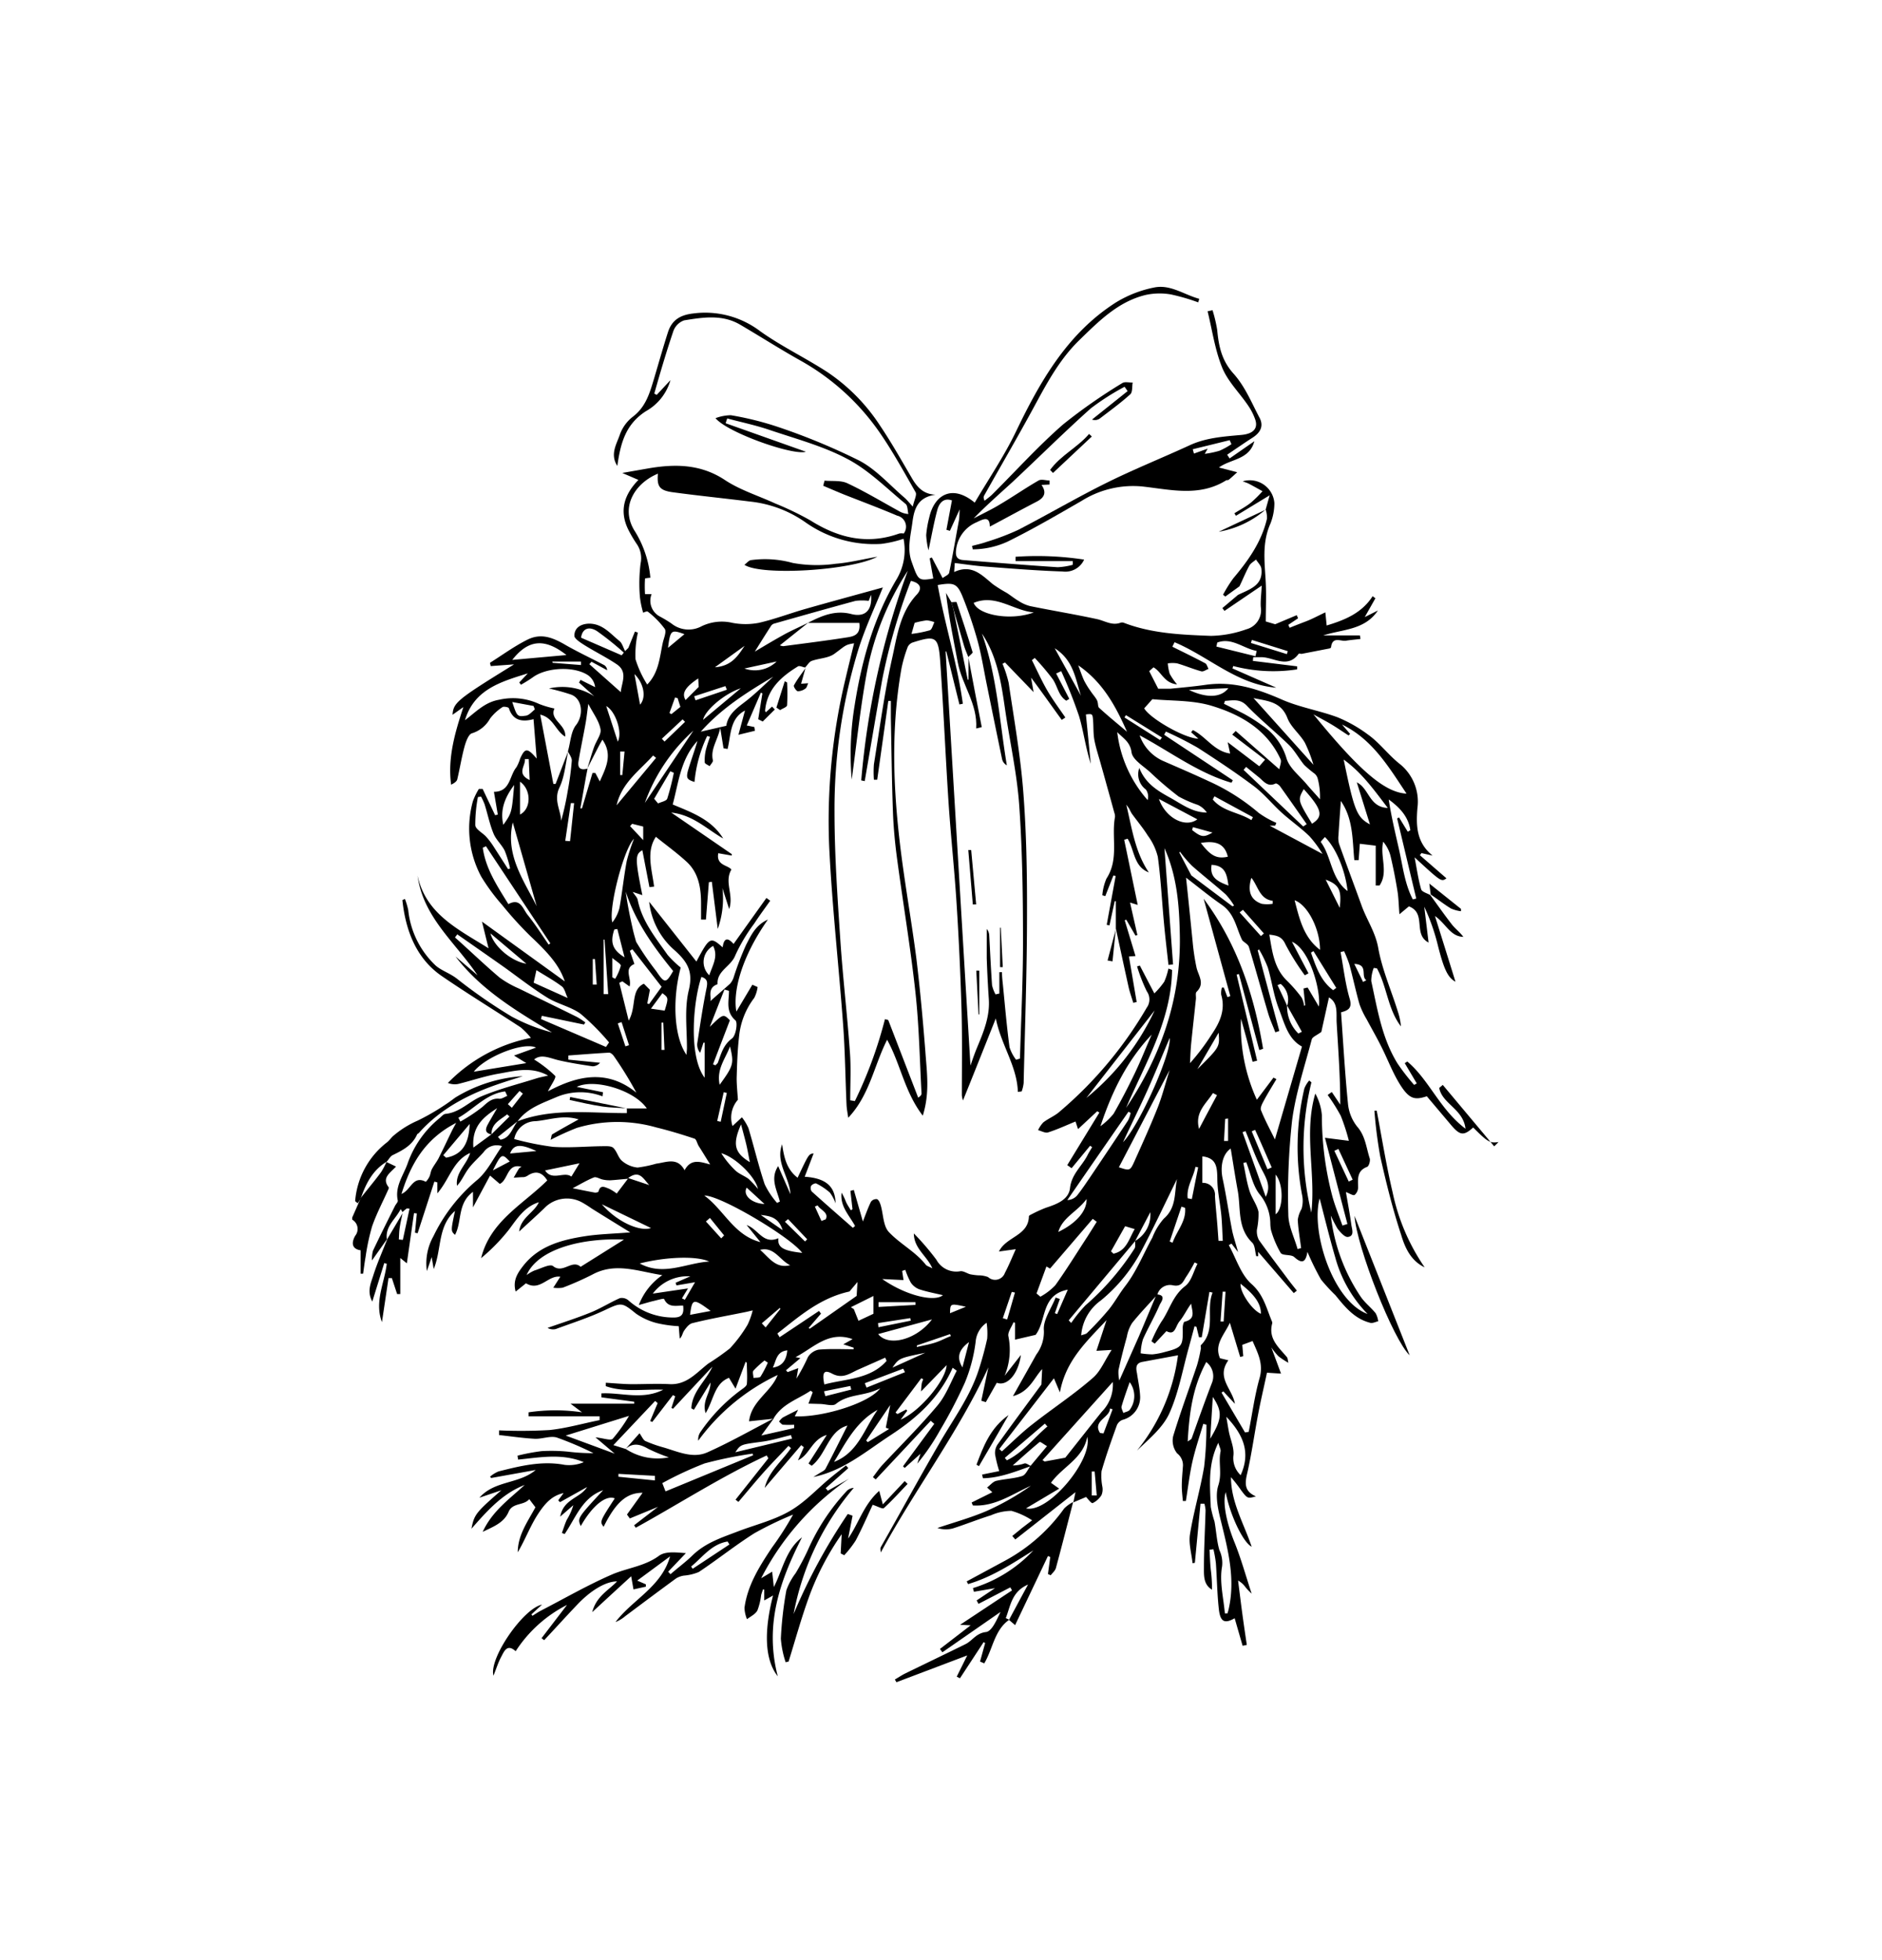 <?xml version="1.0" encoding="UTF-8"?> <svg xmlns="http://www.w3.org/2000/svg" id="Слой_1" data-name="Слой 1" viewBox="0 0 286.57 298.32"> <g id="tmJmDG.tif"> <path d="M58.83,176.89l1.47.7c-.93,1-2.23,1.75-1.1,3.17,0,.05,0,.21-.07.31-.83,1.87-1.8,3.69-2.47,5.62a33.54,33.54,0,0,0-1,4.7c-.15.83-.25,1.67-.37,2.51h-.38v-3.56c-1.67-.27-1.2-1.56-.82-2.22a1.64,1.64,0,0,0-.46-2.45v-.32l1.32-3,0,0c1-1.29,2.09-2.57,3.07-3.9a11,11,0,0,0,.87-1.67Z"></path> <path d="M58.91,188.67l-2.27,3.21a4.85,4.85,0,0,1,.15-1.47c1.08-2.29,2.22-4.56,3.35-6.82.14-.29.48-.6.43-.83-.48-2.21.92-3.89,1.55-5.79a15.56,15.56,0,0,1,4.82-6.76c.28-.24.58-.61.9-.64,2.18-.21,3.61-1.9,5.47-2.67,2.71-1.14,5.6-1.86,8.42-2.75.49-.15,1-.24,1.73-.41-2.64-1.46-5.15-.69-7.59-.28-2.07.36-4.08,1.06-6.13,1.56a2.78,2.78,0,0,1-1.54-.16A24.19,24.19,0,0,1,80.84,158a11,11,0,0,0-1.57-1.61c-4-2.62-8.08-5.11-12-7.8s-5.52-7-6-11.57l.39-.17a11.51,11.51,0,0,1,.5,1.68A13.5,13.5,0,0,0,66.35,147c.9.78,2.19,1.17,3.24,2a79.23,79.23,0,0,0,8.31,5.75,27.63,27.63,0,0,0,6.15,2.42c-5.39-3.26-10.77-6.44-14.69-11.56l3.35,2.86c-3.3-4.94-8.26-8.77-9.13-15.17,1.27,5.83,6.1,8.12,10.81,11.06l-1-4.06L86,149.4c-.8-2.34-2.27-4.11-5.19-6.85a55.8,55.8,0,0,1-4.33-4.76,30.68,30.68,0,0,1-3.21-4.35A15.52,15.52,0,0,1,72,122a9.77,9.77,0,0,1,.92-1.9h.57l1.9,4,.41-.09-.59-3.47c2.51,0,2.34-2.43,3.42-3.73a6.13,6.13,0,0,0,.57-1.33c.74-1.63,1.09-1.68,2.52,0l-.48-6c-1.81.48-3.15.17-3.75-1.65,0-.17-.83-.33-1-.17a7.53,7.53,0,0,0-1.87,1.73,4.74,4.74,0,0,1-2.75,2.24c-.53.14-.93,1.29-1.13,2-.45,1.64-.71,3.32-1.11,5-.08.34-.47.6-.94.82-.53-4.07.55-7.82,1.87-11.81l-1.65,1.17c.12-1.85.71-2.33,9.37-7.67l-3.56.26-.11-.5c1.89-1.19,3.71-2.53,5.7-3.52S84,97,85.79,98c2,1.17,4.16,2.17,6.24,3.27a1,1,0,0,1,.42.76l-2.38-1.29-.33.37,4.79,4.26c.08-1.36,1.14-3.05-.6-4.23-1.58-1.07-3.3-1.91-4.92-2.92-.61-.38-1.56-1-1.55-1.43,0-1.24,1-1.82,2.24-1.85,2.06,0,3.24,1.53,4.63,2.65.42.34.57,1,.85,1.53l.5-.49,1-2.48.45.15a15,15,0,0,0-.36,4.07,16.26,16.26,0,0,0,1.78,3.84c1.8-1.85,1.89-4.18,2.37-6.35.16-.72.6-1.67.3-2.13a13.22,13.22,0,0,0-2.57-2.61c-.15-.13-.63.13-.72.15a14.38,14.38,0,0,1-.49-2.38,24.78,24.78,0,0,1,.1-5.1,3.81,3.81,0,0,0-.6-3,19.27,19.27,0,0,1-1.31-2.24c-1.34-2.81-.6-5.25,1.58-7.49L94.75,72l4-.7c4.09-.7,8-.65,11.67,1.8,2.31,1.52,5.07,2.37,7.61,3.54a46.37,46.37,0,0,1,5.36,2.58c4.25,2.68,8.66,3.75,13.53,2a2,2,0,0,1,.69,0,1.72,1.72,0,0,0-1-2.72c-2.63-1.12-5.3-2.12-8-3.18-1.09-.44-2.17-.91-3.26-1.37l.2-.78c1.17.11,2.48-.07,3.48.4,2.66,1.25,5.19,2.77,7.77,4.19a3.29,3.29,0,0,0,1.52.49c-.14-.52-.09-1.27-.43-1.54-2.87-2.36-5.57-5.1-8.8-6.81-3.74-2-7.94-3.1-12-4.48-2.07-.7-4.24-1.15-6.36-1.72l-.24.73,12.22,4.34c-1.93.62-11.92-2.89-13.76-5.11a6.93,6.93,0,0,1,2.33-.45A47.09,47.09,0,0,1,118.48,65a97.48,97.48,0,0,1,12.4,5.14c2.55,1.35,4.59,3.7,6.84,5.62.32.27.58.61,1.27,1.36.21-1,.65-1.77.43-2.18-1.72-3-3.42-6.11-5.41-9a36.07,36.07,0,0,0-12.14-11.06c-3.11-1.74-6.11-3.66-9.18-5.46-2.72-1.59-5.66-1.11-8.52-.65a2.69,2.69,0,0,0-1.64,1.64c-1.06,3.13-2,6.32-2.9,9.5l.36.21,2.1-2.25a7.87,7.87,0,0,1-3.71,4.71c-3.13,2-3.89,4.88-4.38,8.35-1.16-1.79-.09-3.34.4-4.81a6,6,0,0,1,2-2.71c1.93-1.48,2.53-3.57,3.17-5.7.71-2.38,1.38-4.77,2.14-7.14.59-1.83,1.84-2.62,3.85-2.85a13.86,13.86,0,0,1,10.19,2.7c3.25,2.32,6.89,4.05,10.24,6.23a28.53,28.53,0,0,1,8,8.12c1.74,2.58,3.27,5.3,4.85,8,.8,1.38,1.75,2.47,3.62,2.54-2.63.38-3.25,2-3.53,4.22-.26,2-.84,4-.11,6,1,2.81,1,2.92,3.29,2.54L141.56,85l.33-.13L143.53,88c.33-.26.92-.48,1-.81.55-2.67,1-5.35,1.49-8,.07-.39.05-.79.11-1.65l-1.49,3.27-.53-.16.84-4.47c-1.26-.45-1.94.39-2.23,1.47-.51,1.9-.85,3.83-1.34,6.13a12.38,12.38,0,0,1-.35-2.31,15.69,15.69,0,0,1,.47-2.71c.75-3.36,3.43-5.13,6.92-2.24,2.12-3.61,4.47-7.06,6.26-10.78,3.7-7.69,7.85-15,15.26-19.71a17.72,17.72,0,0,1,5.84-2.27c2.46-.49,4.55,1.12,6.83,1.73l-.16.54a31,31,0,0,0-4.17-1.21,10,10,0,0,0-3.78.07c-4.22,1-7.18,4-10.17,6.91s-4.92,6.52-6.88,10.14c-2.46,4.54-5.06,9-7.6,13.51-.09.16-.12.36.07.78.38-.31.79-.59,1.14-.93,3.6-3.58,7-7.36,10.83-10.7a83.45,83.45,0,0,1,9-6.28c.38-.25,1-.07,1.58-.09-.11.61,0,1.46-.36,1.79-1.46,1.32-3.07,2.49-4.64,3.69a1.27,1.27,0,0,1-1.19.16l5.42-4.33-.46-.66a37.44,37.44,0,0,0-5.16,3.3c-4.06,3.63-7.93,7.48-11.91,11.2-2,1.83-4,3.57-5.91,5.54,1.35-.71,2.74-1.36,4-2.13,2-1.18,3.88-2.49,5.88-3.64.43-.25,1.12,0,1.68,0l0,.61-1.23.06c.8,1.15.45,1.92-.68,2.52-2.39,1.24-4.75,2.53-7.19,3.83,0-1.67-1-1.15-2-.67a5.16,5.16,0,0,0-3.14,4.22c-.12,1,.16,1.47,1.1,1.54,4.78.39,9.57.77,14.37,1.09a10.39,10.39,0,0,0,2.3-.37l0-.56h-8.71l0-.66a47.42,47.42,0,0,1,10.44.43A3.14,3.14,0,0,1,161.8,87c-3.93-.13-7.86-.45-11.78-.75-1.5-.11-3-.34-4.64-.54l-.09,1.37c2.7-1.25,4.22.48,5.91,1.87a22.42,22.42,0,0,0,2.1,1.31c.62.4,1.2.88,1.84,1.25a5.67,5.67,0,0,0,1.73.76c3.42.7,6.87,1.26,10.26,2,1.17.28,2.21,1,3.49.53a.79.79,0,0,1,.48,0c4.28,1.65,8.8,1.83,13.29,2a16.88,16.88,0,0,0,5.39-1,3,3,0,0,0,2.2-3.39c-.06-1,.08-1.92.14-3.26L186.45,93l-.32-.43,2.37-2c1.74-.86,3.87-1.41,3.57-4-.06-.49-.54-.93-.82-1.39-.33.3-.78.53-1,.9-.56,1-1,2.12-1.52,3.18l-2.15,1.55-.35-.27a21,21,0,0,1,1.56-2.5c2.29-2.71,4.31-5.56,5.13-9.08a3.79,3.79,0,0,0-.2-1.38l0,0,.61-2.18-5.13,3.12-.24-.38c.85-.54,1.75-1,2.54-1.64a18.81,18.81,0,0,0,1.74-1.72c-.69-.38-1.37-.77-2.06-1.13-.27-.14-.58-.23-.95-.38a3.76,3.76,0,0,1,4.82,3.32,8.56,8.56,0,0,1-.6,3.11c-1.34,3-.86,6-.71,9.06.09,1.93,0,3.86,0,5.85l1.43.42,3.28-1.38.21.47-1.49,1,.2.45c.85-.35,1.71-.68,2.55-1s1.83-.85,2.89-1.35l.2,2c2.64-.8,5.31-1.82,7-4.46l.42.32-1.62,2.86,2-1c-2,3-5.37,2.84-8.32,3.79h5.58l.09.54c-.74.09-1.49.15-2.24.27s-2.06-.72-2.24,1c0,.07-.16.16-.25.18l-4.23.82c-.15,0-.41-.09-.46,0-1.65,2.24-3.65.61-5.51.51-.47,0-.93,0-1.4,0l-.06.56,6.75.83,0,.46a23.94,23.94,0,0,1-9.74-.51l-.11.37,6.67,2.93c-6-.49-10.28-4.74-15.49-6.92l-.34.68c1.67.83,3.35,1.64,5,2.52.25.13.34.56.51.86-.37.13-.78.45-1.09.37-1.24-.34-2.44-.85-3.68-1.21a4.59,4.59,0,0,0-1.43,0,7.47,7.47,0,0,0,.29,1.58,9.6,9.6,0,0,0,1.12,1.62c-2-.22-2.34-1.9-3.59-2.6l-.65.58,1.37,2.68c.63,0,1.23,0,1.81,0,1.82-.18,3.64-.34,5.45-.6,4.11-.58,7.81.6,11.53,2.23,2.71,1.2,5.74,1.68,8.53,2.72a21.19,21.19,0,0,1,4.6,2.61c1.82,1.29,3.13,3.14,4.91,4.53a7.35,7.35,0,0,1,2.64,6.67c-.22,2.68-.16,5.26,2.31,7.24l-1.69-.38-.25.32,4.05,3.52c-.79.55-.79.55-4.85-3.19.35,1.82.56,3.37,1,4.87.12.39.91.59,1.39.87l0,0c1.09,1.5,2.14,3,3.29,4.48.52.66,1.22,1.17,1.74,1.88-2-.06-2.63-2-4.32-3.17,1.1,3.52,2.11,6.72,3.12,10-1.18-.62-1.78-2-2.65-5.42a31.57,31.57,0,0,0-2.1-6l.66,5.46c-2.44-1.26-.25-4.47-3-5.51l-1.44,1.2c-.12-1.48-.13-2.55-.31-3.59q-.43-2.68-1.06-5.34a5.5,5.5,0,0,0-1.1-2.11c-.54,2.2.84,4.63-.56,6.66l-.58,0v-6.06l-2.42-.29-.18,2.49-.66,0c-.3-3.07-.15-6.27-2.05-9-.13,1.82-.26,3.51-.36,5.21a3.46,3.46,0,0,0,.08,1.29c1.11,3.13,2.29,6.24,3.42,9.37.78,2.19,2.12,4.07,2.55,6.49.59,3.32,2,6.49,3,9.73a9.52,9.52,0,0,1,.46,2.22c-2-2.6-2.11-6-3.65-8.83l-.49-.07a5.54,5.54,0,0,0-.38,2c.94,4.3,1.62,8.7,4,12.55a32.71,32.71,0,0,0,2.53,3.26l.4-.23-1.83-3.08.39-.25c3.36,2.83,4.93,7.27,8.86,10.23-.33-3-3.56-3.79-4-6.21l.54-.46,7.83,9.35.66-.65c-1.29.2-1.66,0-3.86-2.22-1.42,1.29-2,1.23-3.32-.32l-3.74-4.43c-1.88.62-2.69.41-4.08-1.79-1.16-1.86-1.94-4-2.93-5.93-.68-1.35-1.44-2.67-2.15-4a13,13,0,0,1-1.09-2.29c-.57-2-1-4.06-1.55-6.08a18.44,18.44,0,0,0-.8-2l-.53.14c.44,2.37.71,4.78,1.38,7.09.41,1.41-.15,1.77-1.31,2.08.33,4.61.59,9.24,1.05,13.85a6.62,6.62,0,0,0,1.39,3.53c1.28,1.45,1.39,3.22,1.93,4.87.11.36-.13,1.17-.39,1.27-1.56.59-1.41,1.8-1.38,3.06a1.57,1.57,0,0,1-.53,1.22c-.23.14-.79-.24-1.33-.44.28,1.65.6,3.31.83,5,.1.69.52,1.74-.58,1.84-.48,0-1.15-.76-1.55-1.31a20.79,20.79,0,0,1-1-1.95,27.78,27.78,0,0,0,4.47,12.23c.64,1,1.62,1.72,2.36,2.64a3.57,3.57,0,0,1,.39,1.22c-.4.09-.84.33-1.2.24-2.4-.6-3.85-2.4-5.32-4.21a27.07,27.07,0,0,1-2.19-2.38,40.56,40.56,0,0,1-2.07-4.22c-.25,1.58-.8,1.89-2,.8-.49-.45-1.77-.17-2.08-.64a15.24,15.24,0,0,1-1.47-3.49,5.7,5.7,0,0,1-.1-1.1,7.12,7.12,0,0,0-1.53-4.21c-1.12-1.3-1.46-3.28-2.14-5l-.44.11c.3,1.41.5,2.85.93,4.22.34,1.11,1.13,2.1,1.38,3.22a11.62,11.62,0,0,1-.24,2.71,2.81,2.81,0,0,0,.31,1.59c1.43,2,2.95,4,4.44,6,.43.58.89,1.14,1.33,1.7l-.47.37-5.42-6.28,0,.67-.29,0c-.2-.71-.17-1.64-.63-2.08-2.29-2.24-1.7-5.21-2.19-7.9-.39-2.12-.71-4.24-1.07-6.41-1.25.84-1.63,2.75-1.22,4.62.56,2.61.93,5.25,1.44,7.87.21,1,.56,2,.9,3.27l-1-1.29-.41.23c1.11,2,1.82,4.46,3.44,5.9,1.78,1.58,2.22,3.47,3,5.4.07.2.22.44.17.61-.64,2.35,1,3.65,2.26,5.17.09.11.08.3.2.83a11.69,11.69,0,0,1-1.52-1,10,10,0,0,1-1.08-1.35l1.48,4-2.14-.14c-.44,2.08-.92,4.1-1.31,6.14-.58,3-1,6.08-1.67,9.06-.39,1.59-.53,2.84,1.3,3.63-1.27.34-1.29.35-2.25-.92a21,21,0,0,0-1.55-2c0,3.79,1.94,7,3.15,10.58-1.37-.69-3.38-5.08-3.95-8.31-.53,1.65.17,4.79,1.35,7.68,1,2.49,1.72,5.11,2.6,7.78-.3-.29-.64-.6-.95-1a3.48,3.48,0,0,0-1.12-1c.21,1.65.41,3.29.63,4.93s.46,3.25.7,4.87l-.64.13L188,246.35c-1.5.86-2.18.58-2.4-1.32-.27-2.35-.29-4.73-.46-7.09a19.08,19.08,0,0,0-.37-2.09l-.6.07c.06,1,.09,2,.19,3a22.25,22.25,0,0,1,.19,3.08c-1.3-.77-1.23-2.13-1.23-3.32,0-2.92.17-5.85.25-8.77a5.2,5.2,0,0,0-.18-1l-.59,0c-.29,3-.57,6-.86,9l-.35.06c-.15-1.48-.62-3-.39-4.41.56-3.45,1.57-6.82,2.15-10.26a52.57,52.57,0,0,0,.35-6.42l-.48-.12c-.56,1.91-1.21,3.8-1.65,5.74s-.67,4-1,6l-.46,0c-.06-.78-.17-1.56-.16-2.34,0-1,.11-2,.18-3.06a2.28,2.28,0,0,0-.9-1.86,3.12,3.12,0,0,1-.6-2.58c1.1-3.64,2.43-7.21,3.64-10.82a22.6,22.6,0,0,0,.59-2.59c0-.15-.07-.4,0-.47,2.35-2.31.73-5.42,1.78-8l-.48-.11-1.17,6.9-.42,0-.39-1.59-.29-.08c-.29,1.07-.57,2.15-.87,3.23-.94,3.35-1.54,6.86-2.95,10-1,2.21-3.09,3.92-4.95,5.7a29,29,0,0,0,6.25-14.51l-5.4,1c-1.1.2-1,1-.84,1.75.16,1.12.41,2.23.47,3.36a3.55,3.55,0,0,1-2.68,3.72,1.54,1.54,0,0,0-.85.81c-.83,2.31-1.66,4.63-2.34,7a8.51,8.51,0,0,0,.13,2.39,2.29,2.29,0,0,1-.13,1.24,3.19,3.19,0,0,1-1.35,1.23c-.21.08-.74-.66-1-.93l-1.94.82,0,0,.32-1.55-9.16,7.2-.46-.53c.48-.4,1-.8,1.45-1.19l1.57-1.2A11.59,11.59,0,0,0,154,230a8,8,0,0,0-3.11.68c-2,.62-3.85,1.38-5.81,2a4.08,4.08,0,0,1-2.34-.07c2.48-.84,5-1.53,7.4-2.55a39.2,39.2,0,0,0,6.83-3.88c-2.87,1.3-5.51,3.22-8.84,3l-.18-.45,3.15-1.56-.8-.72c.45-.33.85-.85,1.34-1,1.33-.32,2.73-.34,4-.75.54-.17.86-1,1.28-1.55l2.51-3c-.55-.31-1-.7-1.14-.62-1.39,1.15-2.73,2.36-4.08,3.56a5.52,5.52,0,0,0,1.79-.31c.28-.06.63.25,1,.4-2.39.85-4.75,1.81-7.32,1.86l-.14-.56,2.61-.53a19.87,19.87,0,0,1-.63-2.56,2.33,2.33,0,0,1,.37-1.48c2.23-3.11,4.52-6.19,6.68-9.13l.12-2.36c-1.28,1.38-1.91,3.43-4.45,4.12,1.34-2.38,2.46-4.36,3.57-6.35a5.7,5.7,0,0,0,1.14-3.66c-.15-1.59,1.13-3.32,1.79-5l.64.22-.76,2.16.35.14,1.62-3.72c-4.12.8-3.2,4.68-4.9,6.88l-3.13.73v-2.57l-.24-.07c-.28.72-.92,1.53-.77,2.14a10.29,10.29,0,0,1-.58,6l2.48-3.17c-.4,3-2.16,4.82-3.67,4.23l-1.67,2.95-.69-.21,1.08-5.09c-4.56,9.91-11.19,18.6-16.39,28.2,0-.27-.1-.6,0-.81,3-5.28,5.88-10.56,8.91-15.79,2.12-3.68,4.68-7.11,6-11.19.51-1.57.95-3.17,1.3-4.78a10.82,10.82,0,0,0-.09-2.41,3.88,3.88,0,0,0-1.67,2.89,23.9,23.9,0,0,1-1.66,6.27,73.49,73.49,0,0,1-3.76,7.2,33.16,33.16,0,0,1-3.47,5.09l.49-1.51-2.4,2.16-.26-.25,4.76-6.46-.54-.47q-4.19,4.47-8.38,8.93l-.42-.35c.48-.62.91-1.28,1.44-1.85,2.81-3,5.76-5.92,8.41-9.08,1.26-1.51,2-3.5,2.91-5.27l-.62-.45c-2,4.53-5.41,7.62-9.4,10.23-3.76,2.45-7.19,5.44-11.81,6.4.32-.2.64-.4,1-.62s.72-.37.87-.67c1.14-2.18,2.23-4.38,3.32-6.54-2.93.81-3.22,4.43-5.45,6.12l-.48-.35,2.78-4.34c-2.29.68-2.57,3-4.39,3.86l.9-2L122,220l-5.56,6.51c.6-2.52,2.64-4.08,4-6.06l-.38-.34c-1.29,1.38-2.62,2.72-3.87,4.13s-2.5,2.93-3.75,4.4l-.44-.34L117,222l-.26-.43c-6.88,3.2-13.28,7.33-19.93,11l-.26-.37,3.65-2.81-4.3,1.77-.43-.6,2.38-3.31c-2.41,0-4.06,1.41-5.94,5.18-.59-.8-.59-.8,1.7-4.33-1.37-.54-3.42,1.13-5.18,4.22-.52-1.21-.52-1.21,3.41-5.46-3.18,1.1-4.17,4.2-5.86,6.67l-.42-.16c.24-.66.44-1.34.74-2a9.21,9.21,0,0,0,1-2.23l-2,1.74c.52-2.74,3.06-2.8,4.09-4.5l-4.12,2.3L85,228.4l.82-1.11c-1.58.38-2.71,1.23-4.23,3.73-1,1.69-1.73,3.56-2.75,5.29,0-2.58,1.46-4.59,2.69-6.85l-.94-1.24c-.83,1-2.54.51-3.14,1.92-.7,1.66-2.26,2.24-3.95,3.06,1.46-3.18,4.09-5,6.39-7.14-3.38,1.31-5.7,3.93-8.1,6.66.41-2.15.66-2.46,4.55-5.85L73,228c2.33-2.65,6-2.05,8.57-4.22L74.79,225l-.17-.2a4.67,4.67,0,0,1,1.29-.8c3.3-.83,6.59-1.66,10.06-1a5.75,5.75,0,0,0,2.92-.41c-3.28-1.37-6.62-.73-10-.39l-.09-.6a30.79,30.79,0,0,1,3.67-.69,25.73,25.73,0,0,1,4,.08,31.65,31.65,0,0,0,3.9.23,50.54,50.54,0,0,0-5.58-2.38c-1-.3-2.24.24-3.36.19-1.82-.1-3.63-.37-5.44-.57l0-.71a75.83,75.83,0,0,0,7.69-.05c2.56-.27,5.08-1,7.62-1.51l0-.58H80.49V215a27.68,27.68,0,0,1,8.13,0l-1.74-1.31h9.69l0-.3-5-.67,0-.6c3-.17,6.23,1.06,9.42-.56-3.08-.11-6,.43-8.75-.54l0-.52c1.34.08,2.69.21,4,.22,1.94,0,3.88-.11,5.82,0,2.57.07,4-1.76,5.79-3.14a37.16,37.16,0,0,0,3.29-2.31,20.84,20.84,0,0,0,2.69-3.6,11,11,0,0,0,.78-2.18c-.51.11-.88.21-1.25.28-2.65.54-5.31,1-7.94,1.66-.48.11-.91.66-1.22,1.1s-.28.86-.7,1.26l-.15-1.9a18.92,18.92,0,0,1-3.17-.43,9.77,9.77,0,0,1-3.32-1.47c-2.19-1.77-2.22-1.74-4.84-.51-2.38,1.12-4.91,1.93-7.38,2.84a1.67,1.67,0,0,1-1.26-.17c2.2-.78,4.43-1.48,6.59-2.36,1.51-.61,2.91-1.51,4.42-2.17a1.54,1.54,0,0,1,1.3.34,10.17,10.17,0,0,0,6.9,2.61c1.31,0,1.57-.61,1.43-1.82-1.06,0-2.27.37-2.9-1-.06-.12-1.07.18-1.63.31s-1.13.31-2.22.61a9.73,9.73,0,0,1,3.58-4.55c-3.72-.57-7.11-2-10.65-.09a45.82,45.82,0,0,1-4.52,2,4.88,4.88,0,0,1-1.43,0l1.07-1.67c-1.87-.28-3.08,2.29-5.23,1l-1.57,1.26c-.49-1.74.35-2.9,1.21-4,2.4-3,5.87-3.89,9.43-4.44,2.1-.32,4.23-.36,6.81-.57-2.24-1.38-4.06-2.5-5.87-3.63a16.44,16.44,0,0,0-1.47-.93,4.76,4.76,0,0,0-5.77.9c-1.19,1.14-2.42,2.24-3.81,3.53.26-2.15,2.28-2.85,3-4.46-2.18.68-3.29,2.48-4.57,4.19a28.71,28.71,0,0,1-4.22,4.32c1.39-5.65,6.38-8.16,10.07-11.83-.73-1.16-1.67-1.6-3-.72a1.36,1.36,0,0,1-.61.22c-.5,0-1,.06-1.5.08.26-.46.52-.93.8-1.38.07-.11.23-.17.39-.28-2.23-.58-2,2-3.31,2.61l-1.48-1.27-2.6,4.84v-2.36c-2.42,1.76-1.64,4.56-2.74,6.55-.64-.61-.64-.61,0-3.65-2.69,2.38-2,5.86-3.24,8.85l-.31-1.82L65,193.5a8.43,8.43,0,0,1,1-5.31,25.66,25.66,0,0,1,6.7-8.59c1.53-1.31,2.47-3.32,3.74-5.12a2.44,2.44,0,0,0-2.81.93c-.75.85-1.62,1.59-2.29,2.49s-1,1.8-1.75,2.62c-.28-2,1.5-3.26,2-5-2.61,1.15-3.13,4-5,6.15V180l-.45-.12-2.55,7.86-.4-.08.28-2.93-.43-.05-1.09,7.64-1-.81V197l-.48,0-.8-2.43-.51,0-1,6.7c-1.18-3.1.39-5.94.73-8.88l-.38-.11-1.82,5.86c-.85-1.55-.21-2.81.16-4,.6-1.89,1.41-3.7,2.14-5.55l2.31-3.89c-.15.71-.32,1.42-.43,2.14s-.1,1.23-.14,1.85l.61.06L62.36,184c-.27,0-.4-.09-.46,0a6,6,0,0,0-.61.52l-.28-.46C60.27,185.58,58.61,186.68,58.91,188.67ZM196,153.1a3.07,3.07,0,0,0-1-3.32l-.47.19c.49,1.05,1,2.1,1.45,3.14a5.79,5.79,0,0,0,1.72,4.23l.53-.27ZM74.84,172.69c-1.09-.2-.92-.87-.54-1.56s.93-1.62,1.4-2.43c-2,1.3-3.88,2.71-3.62,6l2.73-2,2.77-2.73-.36-.33C76.22,170.46,74.81,171,74.84,172.69Zm98,16.25L162.73,201l.38.4a21.71,21.71,0,0,1,2.16-2.67,39.76,39.76,0,0,0,7.49-8.67c.17-.29.07-.76.09-1.15a4.6,4.6,0,0,0,2.31-4.38Zm-49.74,24.74.65-1.73-.31-.24c-2,1.34-4.36,2-5.67,4.27l-3.71.39c.35-3.12,3.39-4.47,4.35-7.05a31.84,31.84,0,0,0-12.09,10,2,2,0,0,1,.29-1.25,26.48,26.48,0,0,1,6.26-6.5c.33-.24.81-.55.85-.87.1-1.06,0-2.15,0-3.22l-.18-.18L112,211.4,111,209.75c-2.24.87-2.31,3.36-3.56,5.39-.58-1.94.8-3.12.74-4.67l-2.52,4.14-.39-.22c.12-2.57,2.21-4.15,3.21-6.34q-3,3.19-6,6.41l-.24-.13.57-1.76-.34-.19-3.15,4.09-.32-.14,1.14-2.73-.38-.33L93.4,220l1.9.59a8.86,8.86,0,0,0,6.54,1.27,28.17,28.17,0,0,1-3.11-1.29c-1.21-.7-2.32-1-3.46,0l2.11-2.38c.38.54.55,1,.88,1.18a20.12,20.12,0,0,0,2.85,1c2.16.64,4.4,1.7,6.59.73,3.46-1.54,6.76-3.43,10.13-5.17l-1.91,2.6,5-1.13,0-.51a13.09,13.09,0,0,1-1.66,0c-.23,0-.43-.31-.64-.48a2.89,2.89,0,0,1,.55-.6c.77-.42,1.57-.8,2.36-1.2l-.51,1c4.19.2,11.35-2,13-4.26-2.36,1.24-4.81.8-6.74,2.38-.49.4-1.62,0-2.45,0ZM89.47,117c-.1.53-.21,1.05-.3,1.57-.27,1.5-.53,3-.8,4.49l.25,0,1.6-5.39.43,0,.68,1.29c.93-2.07,2-4.07.4-6.36-.19.33-.35.6-.49.87-.61,1.16-1.2,2.33-1.8,3.5.33-1.07.63-2.14,1-3.19s1.16-2,1-2.78c-.23-1.27-1.13-2.42-1.86-3.85-.17,1.25-.26,2.13-.42,3-.34,1.93-.76,3.84-1.07,5.77C87.91,117.05,88.53,117.27,89.47,117ZM123.06,94.8l-4.31,3.44a1.69,1.69,0,0,0,.52.13c3.24-.43,6.49-.83,9.72-1.34,1-.15,2.09-.39,1.86-2.2H123c2.08-1.07,4.15-2,6.64-1.35,2.09.52,3.2-.55,3-2.94l-.36.93a8.34,8.34,0,0,0-2,0c-4.1,1.11-8.19,2.27-12.28,3.43a1,1,0,0,0-.54.3c-.81,1.24-1.59,2.5-2.53,4,1.67-1,3.17-1.89,4.7-2.73C120.78,95.87,121.93,95.36,123.06,94.8Zm53.05,102.25c1.61.09.64,1.2.47,1.6-.76,1.78-1.75,3.46-2.54,5.22a8.34,8.34,0,0,0-.35,2.15,12.15,12.15,0,0,0,1.79.16,10.56,10.56,0,0,0,1.91-.37c2.63-.68,2.75-.88,2.7-3.66,0-.33.12-.9.29-.94,1.79-.43,1.1-1.67,1-2.75-.66.87-1.1,1.87-1.77,2.68s-.65,2.23-2,1.5l-1.78,1.91-.5-.36a20.61,20.61,0,0,1,1.48-2.93c1.27-1.78,1.73-4,3.66-5.48.94-.71,1.27-2.24,1.87-3.39l-.44-.21a22.3,22.3,0,0,1-1.2,2.07c-.51.69-.68,1.72-2.13,1.41a2,2,0,0,0-2.34,1.42c-1.29,1.43-2.64,2.82-3.84,4.32a5.57,5.57,0,0,0-.8,2.08c-.47,1.7-.91,3.4-1.28,5.11a5.36,5.36,0,0,0,.13,1.56l3-6.76Zm-80.78-28.3h3.16c-1.87-2.78-8-4.62-10.67-3.29l4,.82-.08.62a9.39,9.39,0,0,0-7,.11c-2.13.93-4.45,1.66-5.92,3.68l-3,2.39.38.42c1.54-.26,1.79-1.82,2.62-2.81,5.42-2.05,11-1.21,16.63-1.24v-.74Zm-8.8-54.41c-.42,1.86-.54,3.87-1.34,5.54-.92,1.93.18,3.4.26,5.07a43.78,43.78,0,0,0,1-4.55,45,45,0,0,0,.62-4.62c0-.45-.38-.94-.59-1.41.39-1.35.44-3,1.24-4,1.16-1.48,1-4-.79-4.64a33.55,33.55,0,0,0-3.34-.92A9,9,0,0,1,90.49,106l-2.32-2.09.23-.41,2.22,1.11a2.62,2.62,0,0,0-1-1.76c-2.11-1.49-6.44-1.28-8.53.29a20.1,20.1,0,0,1-1.77,1.1l-.25-.35,1.3-1.38c-4.17,1.29-8.17,2.46-9.57,7.13,1.62-1.21,3-2.74,5.18-3.11a9.46,9.46,0,0,1,6.12.64,14.31,14.31,0,0,0,2.33.69c-.82,1.72,1.83,2.44,1.63,4.28-1.47-.87-1.79-2.89-3.8-3.35l2,10.55.34,0Zm83.38,27,0,0v-4.15h-.17c-.27,1.23-.54,2.46-.8,3.68l-.42-.08c.45-2.48.91-4.95,1.36-7.43l-.34-.09-1.24,3.15-.45-.13a8,8,0,0,1,.63-2.54c1.95-3,.72-6.28,1.3-9.38a1.62,1.62,0,0,0-.1-.64c-.38-1.39-.76-2.77-1.15-4.15-.29-1.07-.59-2.13-.89-3.19-.34-1.25-.76-2.48-1-3.74-.18-1-.12-2-.2-3s-.11-1-1.09-.89c.25,2.51.49,5,.74,7.51-.78-2.4-1.08-4.88-1.78-7.24a73,73,0,0,0-2.72-6.86l-.77.36,2,3.86-.46.28c-1.19-.73-1.33-2.22-2.07-3.29a37.78,37.78,0,0,0-2.73-3.22l-.43.34c.77,1.54,1.47,3.12,2.33,4.6s1.83,2.76,2.76,4.13l-.55.36c-1.53-2.1-3-4.21-4.67-6.43l.38,2.2-4.35-4.51-.38.2a17.6,17.6,0,0,1,.94,2.91c.81,5.5,1.79,11,2.22,16.53.48,6.19.59,12.41.57,18.62,0,8.59-.31,17.18-.51,25.77a5.72,5.72,0,0,1-.3,1.27l-.58.07c-.13-3.94-2.53-7.08-3.36-11.18-1.74,4.36-3.31,8.32-5,12.49a4.45,4.45,0,0,1-.17-.77c0-4.38.07-8.75-.05-13.12q-.24-8.12-.76-16.21c-.32-5.06-.87-10.11-1.21-15.17-.47-7.15-.77-14.32-1.27-21.47-.27-3.9-.66-4.1-4.14-3a1.33,1.33,0,0,0-.81.69,20.61,20.61,0,0,0-.95,3.26c-1.81,10.19-1.17,20.36.26,30.52.64,4.54,1.41,9.07,2,13.62.57,4.71,1,9.43,1.37,14.15.21,3.11.72,6.27-.39,9.81-2.78-3.61-3.38-7.86-5.43-11.55-2,3.93-2.65,8.41-5.92,11.87-.11-.75-.23-1.35-.26-2-.18-4-.22-8.11-.52-12.16-.65-8.89-1.65-17.77-2.1-26.68a92.65,92.65,0,0,1,2.48-26.06c.41-1.76.85-3.51,1.29-5.33-1.44.23-1.32.39-3,1.6-.92.68-2.33.67-3.47,1.09-.4.15-.65.68-1,1l0,0c-.37-.07-.84-.32-1.08-.17-2.56,1.57-4.72,3.47-5,6.75,0,.07.07.15.12.23l.94-.86.42.44-1.84,1.83-.69-.35.64-3.93-.23-.12-2.15,5,1.16.24.08.57-2.51.61,1-3.69c-2.32,1.21-2.13,3.72-2.65,5.85l-.62-.11-.5-3.09c-.41,1.93-1.51,3.19-1.12,4.92.06.25-.32.6-.49.9-.26-.19-.73-.36-.75-.57a6.77,6.77,0,0,1,.17-1.9,20.18,20.18,0,0,1,.64-2l-.44-.13a20.72,20.72,0,0,0-1.93,7c-1.13-.36-1.29-.58-1-1.71.45-1.52,1-3,1.45-4.53-2.56,2.74-2.86,6.29-3.77,9.67,3,1.25,5.93,2.31,7.69,5.18-2.49-1.42-4.6-3.59-7.91-3.95l9.22,6.33,0,.22-2.06-.36c-.35,1.88,1.5,1.8,2,2.49-1.14,1.91.41,3.85-.34,6L110,135.2a13.7,13.7,0,0,1-.71,6.21l-.9-7.17-.45.06-.45,5.69-.74,0c0-.81,0-1.62,0-2.43,0-2.36-.36-4.68-2.2-6.37-1.5-1.38-3.17-2.58-4.68-3.8-1.52,2.27-.6,5-.27,7.58l-.71.08-1.08-5.62c-1.11.63-1.12,1.29,0,6.84l-1.47-.49c.33.51.69.83.76,1.21.66,3.26,2.72,5.76,4.55,8.37a15,15,0,0,0,2,1.93c-1.33,5-1,10.64.89,13.3,0-.41.06-.73.06-1.05,0-2.94-.4-6,.28-8.8s-.16-4.28-2.14-6.06a11.4,11.4,0,0,1-3.89-7.4l7.19,9.1c2-3.75,2.12-3.82,4-2.16.15-1.21.62-1.71,1.66-.52l5-7,.58.42c-.81,1.15-1.66,2.28-2.42,3.46a26.22,26.22,0,0,0-2.9,4.86c-.64,1.69-2.83,2.32-2.7,4.39-1.62.56-.89,2-1.1,2.58.82-.74,1.91-1.67,3-2.65a2.68,2.68,0,0,0,.56-1,45.62,45.62,0,0,1,1.89-4.93c.73-1.39,1.42-3,3.32-3.84-4.18,5.93-5.34,11.15-4.8,14l2.43-4.08.8.35a5.06,5.06,0,0,1-.51,1.65,11.49,11.49,0,0,0-2.32,5.95c-.24,2.08-.3,4.19-.36,6.29,0,1,.11,2.06.19,3.27a4.12,4.12,0,0,0-.82,4l1.43-1.33a7.72,7.72,0,0,1,1,1.66c.85,2.84,1.53,5.73,2.47,8.54a12.33,12.33,0,0,0,1.88,2.83l.43-.2c-.43-1.75-1.53-3.47-.26-5.4l1.87,4.27c-.13-2.59-2.31-4.8-1.27-7.59.29,1.94.66,3.79,2.36,5.09,1.7-3.61,1.7-3.61,2.44-3.7l-1.36,3.55c3.24.21,4.65,1.48,4.7,4.05a6.2,6.2,0,0,0-.86-1.63,9.38,9.38,0,0,0-2.07-1.39c-.17-.09-.66.14-.79.36a.88.88,0,0,0,.09.85c2.07,1.87,4.17,3.7,6.27,5.54l.33-.29c-.88-1.61-2.32-3-2.05-5.06a9.32,9.32,0,0,1,.68,1.43c.2.43.48.83.72,1.24l.26-.15-.32-2.8.52-.14,1.38,4.8c.43-1.08.77-2.07,1.23-3a1,1,0,0,1,.92-.4c.27.11.45.57.56.91.41,1.38.37,3.14,1.23,4.08,1.7,1.82,4.07,3,5.64,5,.16.2.49.27,1,.54-.85-1.93-2.8-3-2.82-5.31a39.29,39.29,0,0,1,3.43,4,3.45,3.45,0,0,0,3.67,1.75c.47-.05,1,.34,1.49.47a9.93,9.93,0,0,0,1.22.16,4.16,4.16,0,0,1,1.49.26,1.58,1.58,0,0,0,2.56-.62c.6-1.14,1.09-2.35,1.66-3.62l-2.56.35c1.12-2.3,4.49-2.36,4.56-5.36,0-.12.32-.26.51-.36a20.84,20.84,0,0,1,2.05-.93c1.63-.54,3.49-1.2,3.7-3,.24-2.15,1.81-3.33,2.66-5,.21-.43.47-.82.71-1.23l-.31-.22-2.82,3.42-.66-.47,4.89-8-.33-.2-2.92,2.72-.38-1.16c-1.4.57-2.76,1.21-4.18,1.66-.43.14-1-.21-1.52-.34a4.28,4.28,0,0,1,.8-1.19c.82-.63,1.81-1,2.57-1.71a60.72,60.72,0,0,0,13.18-15.76,2.13,2.13,0,0,0,0-2.48,26.15,26.15,0,0,1-1.48-3.79l.42-.13,2.21,4.24a12.25,12.25,0,0,0,1.51-1.78,9.85,9.85,0,0,0,.63-2l.56.2c-.12,7.71-4.06,14.18-7,21,5.33-7.94,8.37-16.62,8.18-26.29-.08-4.53-.42-9-2.34-13.24q.66,8.85,1.31,17.7l-.7.07c-.23-2.12-.49-4.24-.68-6.36-.32-3.36-.48-6.74-.94-10.09a9,9,0,0,0-1.53-3.24c-.73-1.17-1.63-2.23-2.44-3.35a7.92,7.92,0,0,1-.37-.71,7.42,7.42,0,0,0-.46-.64c.85,3.57,1.33,7.2,3.43,10.31-2.33-.89-2.17-3.42-3.23-5.13l-.52.16,2.06,9.92-1.17-.36,1.12,4.95-.29.08L171.49,140l-.23.1,1.64,5.44-1,.07c.41,2.38.79,4.65,1.18,6.93l-.52.12c-.23-.78-.52-1.56-.7-2.35C171.2,147.34,170.56,144.35,169.91,141.35Zm-40.45,26.16.71.12a65.3,65.3,0,0,0,4.58-12.47l.5.13,4.56,11.82c.44-.29.52-.48.51-.66-.28-5.13-.37-10.28-.93-15.38-.74-6.81-1.89-13.58-2.8-20.38-.32-2.4-.55-4.83-.63-7.25-.17-4.74-.22-9.49-.31-14.24,0-.83,0-1.66,0-2.49l-.39,0q-.84,6-1.69,12l-.5,0a15.47,15.47,0,0,1,0-2.36c.87-5.37,1.58-10.77,2.76-16.07.76-3.39,1.19-7,3.77-9.76.86-.92.58-1.75-.9-2.08a90.33,90.33,0,0,0-4.36,15c-.91,5.16-1.78,10.32-2.67,15.48l-.53-.11a121.72,121.72,0,0,1,7.09-31.91A43,43,0,0,0,132,102.33c-1,5.39-1.56,10.89-2.31,16.34a45.67,45.67,0,0,1,.46-11.38c1.07-6.76,2.9-13.29,6.43-19.2a8.7,8.7,0,0,0,1-6.07,17.49,17.49,0,0,1-3.39.78,18.08,18.08,0,0,1-11.58-3.31,17.92,17.92,0,0,0-8.43-3.14c-3.9-.49-7.81-.88-11.71-1.41-2.06-.27-2.46-.89-2.29-2.83-3.59,1.48-5.84,5.23-3.46,8.84a16.12,16.12,0,0,1,2.31,7,5.32,5.32,0,0,0-.81.11,17.31,17.31,0,0,0,0,2.39s.67,0,1,0a2.71,2.71,0,0,0,1.23,3.39,18.64,18.64,0,0,1,1.78,1.07,4.16,4.16,0,0,0,4.59.43,7.1,7.1,0,0,1,4.71-.52,10.66,10.66,0,0,0,4,0c2.41-.55,4.75-1.45,7.14-2.13,4.11-1.17,8.23-2.28,11.76-3.26-1.16,2.91-2.74,6.22-3.8,9.68a82.93,82.93,0,0,0-3.56,24.48c0,6.47.45,13,.88,19.42.37,5.66,1.05,11.3,1.45,17C129.61,162.45,129.46,165,129.46,167.51Zm13.32-78.45c1.12,6.14,3,12,3.83,18.08l-.52.11-2-8.09-.1.06c1.26,21,2.51,41.92,3.78,63,.35-1,.64-1.86,1-2.72,1-2.4,2-4.8,1.79-7.48q-.21-3.07-.31-6.15c0-1.48,0-3,0-4.44a1.59,1.59,0,0,1,.38,1c.14,2.52.25,5.05.43,7.57a5.29,5.29,0,0,0,.53,1.39l.58-.13v-3.25h.4c0,.68.08,1.35.15,2,.31,3.14.58,6.29,1,9.43a6.26,6.26,0,0,0,1,1.9l.59-.18c.16-5.94.47-11.87.46-17.8,0-6.9-.09-13.82-.57-20.7-.34-4.88-1.43-9.7-2.14-14.55-.59-4.06-1.17-8.11-3.54-11.65,2.31,6.5,2.67,13.34,3.79,20.06a1.46,1.46,0,0,1-.72-.93q-1.18-5.67-2.33-11.35c-.46-2.24-.81-4.5-1.41-6.7A63.53,63.53,0,0,0,146.64,91C145.76,88.8,145.31,88.64,142.78,89.06Zm51.13,75,.45.23c-.65,1.09-1.32,2.16-1.92,3.28-.24.44-.58,1.07-.43,1.45.58,1.47,1.35,2.88,2.12,4.45,1.41-4.85,2.75-9.43,4.12-14.14-2.13-1.14-2.67-3.56-3.5-5.69s-1.07-4.24-1.7-6.34a18.79,18.79,0,0,0-1.33-2.75l-.21.13q1.63,6.14,3.29,12.28l-.61.2c-.37-1-.8-1.9-1.09-2.89-1-3.36-1.91-6.75-2.93-10.1-.12-.4-.68-.67-1-1-.92-1.79-1.11-4-3.11-5.4-1.79-1.23-3.46-2.61-5.46-4.15.38,3.56.69,6.64,1,9.72a33.06,33.06,0,0,0,.6,4c.3,1.24,1.3,2.39,0,3.66-.2.19-.06.72-.1,1.1-.24,2.29-.5,4.57-.73,6.86-.09,1-.12,1.94-.17,2.9a33.44,33.44,0,0,0,3.33-4.42c1.25-1.84,2.09-3.75,1.42-6a3,3,0,0,1,.11-1.09h.29l.55,1.45.44-.14-4.06-14.83c5.14,6.9,7.67,14.64,9.05,22.84l-.58.2q-1.55-5.79-3.1-11.58l-.35.09,3.12,13.1-.69.17c-.29-1.11-.57-2.22-.87-3.33s-.59-2.15-.89-3.22a26.92,26.92,0,0,0,2.41,12.33Zm5.77,20.51c.68-6-1.18-12.07.6-18.08a8.16,8.16,0,0,1,1,3.31,48.25,48.25,0,0,0,1.51,12c.41,1.63,1.07,3.19,1.62,4.78l.76-.24c-1.12-4.28-2.23-8.56-3.42-13.12l3.64.46a30.26,30.26,0,0,0-1.23-3.8,28.23,28.23,0,0,0-2-3.18l.63-.45,1.29,1.92c0-4.32-.31-8.39-.55-12.47-.08-1.42.27-3-1.17-3.85-.42,1.89-.84,3.78-1.16,5.25-.71.53-1.36.76-1.46,1.14-1.08,4.11-2.45,8.19-3,12.38a104,104,0,0,0-.57,14.24c0,1.77.92,3.53,1.41,5.3l.54-.15c-.18-1.43-.44-2.87-.51-4.31a4.65,4.65,0,0,1,.58-1.66,4.34,4.34,0,0,0,.07-2.15,39.17,39.17,0,0,1,.35-16.17,4.24,4.24,0,0,1,.74-1.22l.34.28A41.52,41.52,0,0,0,199.68,184.61ZM78.3,173.4a43.88,43.88,0,0,0,5.91,1.19c2.49.17,5-.07,7.52-.1.56,0,1.32-.06,1.65.25.58.55.76,1.52,1.35,2a4.27,4.27,0,0,0,2.35,1,18.65,18.65,0,0,0,2.84-.59c1.52-.19,3.22-1.05,4.32,1,1-1.85,2.43-1.26,3.9-.88-.67-1.07-1.23-2-1.77-2.84-.22-.37-.33-1-.62-1.09-1.92-.64-3.86-1.23-5.83-1.71a21.58,21.58,0,0,0-12.08.07,41.37,41.37,0,0,0-4,1.82c.13-.46.13-.77.26-.84,1.22-.73,2.47-1.42,4-2.27-2.33-.74-4.43.08-6.52.27A3.33,3.33,0,0,0,78.3,173.4Zm103.07-61.93.27-.33c2,1,3.24,3.24,5.67,3.57l-.37-1.72,4.81,3.66.88-1-5-3.82.53-.55,6.64,5.83c.08-.52.37-1.13.19-1.53-2.08-4.53-6.1-6.81-10.52-8.14-2.89-.87-6.07-.72-9-1l-1.24,1.39c.79,1.48,6.13,4.59,8.24,4.62Zm-7.84.47a6.67,6.67,0,0,0,3.64,3.93c2.29,1,4.62,2,6.89,3.06a31.74,31.74,0,0,1,7.59,4.81,14.2,14.2,0,0,0,2.7,1.53l-.18.42-.85,0,8.06,4.31a17.69,17.69,0,0,0-2-2.71c-1.31-1.27-2.82-2.32-4.18-3.54s-2.65-2.82-4.18-4c-2.78-2.09-5.67-4-8.61-5.9a53.18,53.18,0,0,0-4.88-2.48l-.27.48,10.46,6.93-.2.38C182.46,117.69,178.2,114.44,173.53,111.94ZM152.16,220.59l.4.36c1.54-1.38,3-2.85,4.64-4.12,3-2.36,6.22-4.47,9.13-7,1.23-1,1.9-2.75,2.94-4.33l-2.32.14,1.54-4.67c-3.09,3.3-6.21,6.15-7.1,11l-.91-2.15Zm37.42-2.52.56-.1c.54-2.74.9-5.52,1.66-8.2.62-2.19-.31-3.84-1.07-5.62l-1.57.58.15,1.73-.47.11-1.57-5.2c-.87,1.88-2.42,3.29-1.5,5.4l1.27.31c-1.91,2.67.63,4.36,1,6.63l-1.76-1.89L186,212Zm16-106.34-.24.23c-.87-.56-1.73-1.16-2.62-1.69s-1.81-1-2.72-1.52c7.13,8.74,10.9,11.88,14.17,12.07-2.76-4.15-5.23-8.29-9.82-10.52ZM92.27,159.38l.47-.69a35.76,35.76,0,0,0-4.34-4.36c-1.48-1.08-3.46-1.47-5.05-2.45-2.23-1.38-4.3-3-6.45-4.55-2.42-1.71-4.84-3.39-7.27-5.09l-.35.47c2.25,2,4.46,4.13,6.78,6.1A15.11,15.11,0,0,0,79,150.48c3,1.47,5.94,2.89,8.9,4.36a12.42,12.42,0,0,1,1.23.81l-.21.32-6.41-1.33-.14.49Zm-5.73,1.3,0,.63,4.83.48a1.54,1.54,0,0,1-1.13.54c-1.74-.26-3.48-.53-5.2-.93-1.34-.32-2.65-1-3.71-.11a18.74,18.74,0,0,1,3.2,2.49c.22.25-.67,1.47-1.1,2.36,4.44-2.37,9-3.44,13.47.2a56.85,56.85,0,0,0-3.43-5.57c-.16-.23-.49-.53-.73-.52C90.69,160.36,88.61,160.53,86.54,160.68Zm-6.36,33.43a6.38,6.38,0,0,1,1.18-.69c1-.3,2.38-1.06,2.85-.68,1.51,1.23,2.88-1.08,4.2.11l6.6-4.14C88.91,188.43,82,190,80.18,194.11Zm113.1-51.83c.45,2.72.77,5.21,2.75,7.08a20.79,20.79,0,0,1,2.17,2.51,3.8,3.8,0,0,1,.38,1.25l.16-.08-.26-2.56.63-.15,1.71,2.9c.35-2.13-1.28-8.64-4.1-9.87l2.52,4.81-.56.3a36.8,36.8,0,0,1-2.94-4.7C195.2,142.56,194.44,142.42,193.28,142.28Zm-71.13,48.45c-1.72-2.36-12.42-8.76-14.91-8.73,3,2.19,4.52,6.07,8.55,7.09l-2.1-2.59c1.78.6,2.48,3,4.83,2C118.38,189.9,119.24,190.41,122.15,190.73Zm64.36,54.88h.4c.07-.24.14-.47.19-.71,1-4.48-.06-8.75-1.12-13.06-.46-1.85-1-4-.48-5.68.61-1.83,0-3.49.35-5.19.07-.32-.17-.71-.34-1.33-1.64,3.35-1.26,6.57-1.15,9.76a16.85,16.85,0,0,0,.57,2.22c.27,1.46.34,3,.75,4.37a4.52,4.52,0,0,1,.4,2.5C185.67,240.78,186.3,243.23,186.51,245.61ZM170.12,111.45a18.94,18.94,0,0,0,4.63,10.35,1.84,1.84,0,0,0-.27-1.61,2.88,2.88,0,0,1-1-3.28c.91,2.3,2.67,3.41,4.58,4.46s3.47,2.31,5.7,2.33a3.27,3.27,0,0,0-1.38-1.17,17.91,17.91,0,0,1-2.92-1.28,52.35,52.35,0,0,1-4.26-3.63c-1.07-1-2.73-1.94-2.9-3.09C172.09,112.92,171,112.38,170.12,111.45Zm9.12,68c-1.73,3.51-3.39,7.06-5.2,10.52a24.79,24.79,0,0,1-6.41,8,7.19,7.19,0,0,0-3,5.32c.34-.14.71-.17.9-.37a48,48,0,0,0,3.36-3.63c.88-1.11,1.56-2.36,2.44-3.5,1.71-2.21,2.78-4.91,4.14-7.39a9.58,9.58,0,0,1,1.75-2.89C179.21,183.79,178.78,181.46,179.24,179.41Zm-9.8,30.93-10.7,11.9.33.21,3.14-.58c1.74-2.18,3.62-4.59,5.56-7A5.83,5.83,0,0,0,169.44,210.34ZM186.52,106.7l-.14.44c1,.5,2,1,3,1.51a25.4,25.4,0,0,1,2.8,1.77,9.17,9.17,0,0,1,3.71,5c.43,1.5,2,2.68,3.1,4,.65.77,1.35,1.51,2,2.26a10.85,10.85,0,0,0-.34-3.14,1.51,1.51,0,0,0-.46-.75,17.22,17.22,0,0,1-1.59-1.33c-.83-1-1.44-2.18-2.35-3.07-2.07-2-4.35-3.84-6.36-5.92C188.82,106.32,187.72,106.63,186.52,106.7Zm-85.78,43.52c-1.56-2-3-3.86-4.45-5.71l-.38.24.69,2c-1.7.71-.36,2.22-.74,3.42l-1.09-.78-.47.22,1.43,5.76c1.23-2.12.26-4.64,2.31-5.62l.92.93-.4,2.09.28.08ZM61.13,181.76c1.47-.59,1.72-2.89,3.71-1.85a2.9,2.9,0,0,0,.55-.79c.16-.35.19-.77.36-1.11.29-.56.69-1.06,1-1.62.72-1.43,1.4-2.88,2.1-4.32.13-.26.28-.52.61-1.13C64.71,173.38,62.56,177.17,61.13,181.76Zm41.37-33.94c-3.06-3.76-5.75-7.54-7.22-12.08.26,2,.68,3.95,1.11,5.88.14.59.31,1.17.47,1.75a45,45,0,0,0,3.07,4.48C101.2,149.72,101.39,149.76,102.5,147.82Zm98.44,34.62c-1.36,4.93,1.95,15.62,7.3,17.59a19.62,19.62,0,0,1-4.91-8.57C202.43,188.37,201.67,185.25,200.94,182.44Zm-43.11,14.47.59.49a9.3,9.3,0,0,0,2.27-1.74c1.74-2.43,3.31-5,4.94-7.48L167,186l-.61-.45-6.5,7.57-.55-.32ZM118.37,203l.34.57,6-4,.3.41-1.87,2.17.16.13,7.14-5,.13-2.12-1.22,1.45C124.81,197.61,121.67,200.43,118.37,203ZM74,128.83l-.49.22c.44,3.2,2.19,5.81,3.9,8.59,1.83-1,2.2.72,2.92,1.62,1.16,1.44,2.15,3,3.21,4.54l.26-.19Zm126-12.4a21.59,21.59,0,0,0-1.31-3.37c-.76-1.32-2.12-2.36-2.65-3.73-1-2.6-3.13-2.6-5.17-3.06ZM211.32,123c-2.13-2.79-3.93-5.34-6.72-7.37,1.61,7.81,2,8.78,4,9.87l-2-6.4C208.52,120.05,208.45,122.88,211.32,123ZM170.37,177.7c1.68.55,1.71.56,2.41-1,1.2-2.68,2.42-5.36,3.5-8.09.69-1.75,1.15-3.59,1.82-5.72Zm-2.81-6.25a11,11,0,0,0,2-1.89c1.15-2,2.21-4.05,3.21-6.13s1.74-4,2.6-5.93C171.68,161.4,169.38,166,167.56,171.45ZM95.78,215.54l-9.64,3,7.47,2.76-2.94-2.49c1.27.13,2.3.54,2.63.22A23.93,23.93,0,0,0,95.78,215.54Zm18.9,6-.08-.25a63.52,63.52,0,0,0-7.31,1.49,53.7,53.7,0,0,0-6.44,3l.49,1.26Zm69-14.2c-2.09,3.84-2.6,7.85-2.83,12.11.3-.23.55-.33.61-.49,1-2.81,2-5.64,3.08-8.44A2.72,2.72,0,0,0,183.68,207.35Zm-22.4,19.28-5.05,3c3.38.81,10.21-7.42,9.32-10.89-.6,3.31-3.74,4.53-5.52,7Zm53.08-100,.39-.23c-.29-2.06-1.61-3.46-3.29-4.68.39,2.59,1,5.1,1.57,7.62s.86,5.23,2.1,7.59l.52-.13-2.91-12.2.29-.15Zm-137,5.69.31-.1a16.34,16.34,0,0,0-.82-2.71c-.46-.92-1.32-1.66-1.7-2.6-.59-1.43-.9-3-1.36-4.46a10.3,10.3,0,0,0-.54-1.17l-.48.07a22.4,22.4,0,0,0-.4,4.29c.05.62,1.09,1.14,1.64,1.73a11.62,11.62,0,0,1,1.09,1.42C75.88,130,76.62,131.14,77.37,132.32Zm59,82.73.3.22,1.33-.69.15.2-1,1.35c2.94-1.26,6.89-6,7-8.3l-3.89,4a10.91,10.91,0,0,1,.11-1.24,3.63,3.63,0,0,1,.22-.6l-.29-.17Zm-6.54-11.18c-3.66-1.31-5.94,1.32-8.68,2.74l.74.15-2.2,1.85.25.28,1.62-.61-.27,1.6a28.8,28.8,0,0,0,1.74-3.27,2.5,2.5,0,0,1,1.64-1.14c1.76-.15,3.54-.06,5.32-.06v-.24l-1.57-.51Zm34.35-102.6c.35.91.59,1.67.93,2.39a12.82,12.82,0,0,0,1,1.61c.29.45.67.84.92,1.31s.1,1,.36,1.2c1.37,1.26,2.82,2.43,4.23,3.63C169.89,107.51,167.93,103.85,164.16,101.27ZM106.8,148.72c-1.25,3.67-2,12.08.5,15.35v-5.35h-.18l-.51,1.55a1.94,1.94,0,0,1-.44-1.43c.44-2.81.84-5.61,1.41-8.39C107.77,149.53,107.73,149,106.8,148.72Zm91.64-22.9.53-.36c-1.35-1.92-2.68-3.84-4.05-5.75-.15-.21-.56-.5-.7-.43-1.17.57-1.77-.3-2.48-.91l-2-1.62-.38.45ZM81.62,159.48c-1.87-.93-7.7,1.38-9.48,3.67l8-1.31-1.87-1.15Zm90.54,9.94-.33-.18q-4.67,6.72-9.31,13.45A2.05,2.05,0,0,0,164,182c.7-.87,1.32-1.81,1.95-2.73q2.93-4.34,5.81-8.69A4.44,4.44,0,0,0,172.16,169.42Zm10.92,10.65a1.82,1.82,0,0,1,1.92,2c.08,1.34.22,2.67.33,4,.08.94.14,1.88.21,2.82l.65,0c-.07-1.3-.1-2.6-.22-3.89-.18-1.82-.59-3.63-.61-5.46s-.09-3.25-2.28-3.5ZM78,100.46l8.25-.74C82.94,97.11,80.44,97.34,78,100.46Zm33,50.38-.69-.2-2.23,5.68c2.05-2,2.05-2,3.06-1l-2.57,6.7.36.16c.14-.15.34-.28.4-.46.49-1.34.82-2.66,2.13-3.63.59-.43.91-2.42.52-2.76C110.46,154,111,152.39,111,150.84Zm46.42-57.61c-3.1-.26-5.81-2.86-9.16-1.45C149,93.69,154,94.52,157.41,93.23Zm-50.7,18.15,3.87-.89c.3-1.95,1.9-2.87,3.3-4s2.58-2.31,3.86-3.48C113.84,105.34,110,107.7,106.71,111.38ZM127,222.55c3.7-1.43,4.63-5.11,6.63-7.92C130.36,216.42,128.8,219.59,127,222.55Zm-19-30.5c-2-.91-6.69-.7-10.59.29C101,194.31,104.43,192.29,107.93,192.05ZM78.08,125.2c-1.16,4.93,1.62,8.73,3.64,12.75Zm110.83,99.37c1.58-3.45.4-6.18-2.18-8.89.16.94.27,1.63.4,2.32.25,1.21.82,2.44.68,3.6A3.56,3.56,0,0,0,188.91,224.57Zm-95-42.88,1.7-2.24c-1.19.1-1.93.19-2.68.23a4.85,4.85,0,0,1-1.14-.11c-.46-.09-1-.46-1.35-.33-1.06.42-2,1-3.25,1.65,1.32.26,2.37.48,3.43.67.16,0,.49-.07.51-.16.28-1.14,1-.65,1.6-.44A7.05,7.05,0,0,1,93.9,181.69Zm81.93-27.9-10.42,13.35A37.53,37.53,0,0,0,175.83,153.79ZM201,144.6c0-3.09-1.83-6.81-3.87-7.55C197.87,139.91,198.51,142.72,201,144.6Zm-66,62.57-.21-.49-4.09,1.81c-1.28.57-2.38,1.49-4,.62-1.25-.66-1.55-.16-1.18,1.65C128.8,209.88,132.51,210,135,207.17ZM96.54,127.69c-1.55,1.48-3.92,10.64-3.3,12.73a5.76,5.76,0,0,0,1.09-2.22c.42-2.36.66-4.76,1.1-7.11A26.45,26.45,0,0,1,96.54,127.69Zm45.37,73.17-8.19,2.23C135.25,205.05,139.53,204,141.91,200.86Zm-4.06-7.55-.48.17.21,1.39-3.24-.16c3.48,2.45,7.89,3.57,9.24,2.46-1.24-.29-2.47-.52-3.64-.91a2.75,2.75,0,0,1-1.25-1A12,12,0,0,1,137.85,193.31ZM171,173.88c2.49-2.55,7.36-13.46,7.11-15.87-1.12,2.64-2.18,5.26-3.34,7.85S172.29,171.1,171,173.88Zm34.19-38.25c-.33-3.13-1.78-6.58-3.45-8.21-.22.27-.67.7-.62.77C202.78,130.44,202.64,133.71,205.17,135.63ZM94.66,99.76l.33-.41a45.28,45.28,0,0,0-4.08-3.27c-1.32-.84-2.27-.3-2.43,1Zm93,38.21.25-.11a10.31,10.31,0,0,0-1.27-1.7c-1.68-1.49-3.46-2.87-5.14-4.36a18.73,18.73,0,0,1-1.82-2.13l-.11.11,1.83,3.49ZM98.19,122.23l7.39-11A27,27,0,0,0,98.19,122.23Zm101.59,3.17c1.77-1.12,1.55-2.17-1.26-5.27C197.59,121.79,197.59,121.79,199.78,125.4Zm-94.67,68.9a6.63,6.63,0,0,0-5.71,2.63l5.36-.79-.92,1.51.44.22,1.55-2.67-2.82.48-.14-.4ZM81.26,149.6l5.18,2.33c-.34-.71-.46-1.44-.88-1.76-1.19-.9-2.51-1.62-3.88-2.48ZM99.9,115.37l-.45-.36c-2.1,2.33-4.8,4.19-5.56,7.58Zm76.57,6.26c1,2.89,4,4.47,5.85,3.1Zm16.26,60.56c.8-1.55.17-2.69-.52-4-1-1.9-1.72-4-2.56-6l-.45.17ZM133,200v-2.71L129.56,199l.45.29.71,1.78Zm-65.5-24.14.43.38c2.59-.49,3.47-2.29,3.59-5.14ZM115.41,181c-.36-1.82-3.39-4.82-5.58-5.44a13.76,13.76,0,0,0,2.16,2.64c.56.52,1.34.79,2,1.27A14.69,14.69,0,0,1,115.41,181Zm-23.76,2.33c2.2,2.59,5.7,4.22,7.48,3.62ZM69.8,170.16l.3.58a25.59,25.59,0,0,0,3.35-2.22c.79-.71,1.44-1.38,2.62-1.25.37,0,.78-.28,1.17-.44l-.32-.68C74.05,166.49,72.18,168.83,69.8,170.16Zm8.49-50.66c-1.4,1.88-2.18,3.76-1.65,6.07C77.93,123.73,77.93,123.73,78.29,119.5Zm21.32,2.1.59.71c.48-.23,1.27-.36,1.4-.73a37.06,37.06,0,0,0,1-3.93l-.53-.24Zm69.56,68.89.37.36c2-.41,2.37-2.28,3.24-3.74l-1.46-.44Zm2.85,19.9c-.43,1.23-.88,2.46-1.24,3.71-.08.27.16.64.26,1,.35-.16.84-.23,1-.5A3.54,3.54,0,0,0,172,210.39ZM120.6,219l-.16-.53c-1.45.34-2.89.8-4.36,1-3.28.44-3.29.39-4.11,1.61ZM191.17,99.9l.18-.81c-2-.35-3.8-2.11-6-1.27l-.13.61Zm-30,87.63c2.72-1.31,4.35-3.2,4.28-5C164.06,184.46,161.81,185.29,161.15,187.53ZM79.18,119v5C80.9,123.15,80.94,120.22,79.18,119ZM131.89,219.3l.25.24,3.24-2-.5-.2.68-3.46Zm-22.31-54.16c2.12-2.92,2.2-3.23,1.58-5.84C110.42,161.26,109.08,162.75,109.58,165.14Zm4.6,11.78c-.2-1-.37-2-.59-2.89s-.46-1.76-.75-2.86C111.5,174.2,111.83,175.49,114.18,176.92Zm70.49,35.74c-.12,2-.25,4-.39,6.36C186.08,216,186.18,214.93,184.67,212.66Zm-1.82-84.34c1.51,2,2.45,2.46,4.11,2.1C186.43,128.22,184.84,128,182.85,128.32ZM203,150.74l.47-.35-3.47-5.6-.38.23C200.38,147.15,201.08,149.32,203,150.74Zm-111.09.6.7,0-.56-8.3-.14,0ZM108,148.47c.53-1.59,1.39-2.86.59-4.47A2.79,2.79,0,0,0,108,148.47Zm86.24,30.38v6C195.37,184.09,195.52,180.44,194.27,178.85Zm-106-1.76L83,178.18c1.08,1.67,2.92.08,4,.94Zm76.36-71.18c-.84-2.48-1.09-5.38-4-7.22Zm16.44-.88c2.7,1.28,4.9,1.19,6-.27Zm9.48,28.66c-.5,1.77-.29,3.23,1.59,3.9a5.23,5.23,0,0,0,1.68,0l0-.46C191.84,136.89,191.59,135,190.6,133.69Zm-70.23,58.9c-1.55-.73-2.41-2.86-4.55-2.32C117.13,191.47,118.16,193.2,120.37,192.59Zm39.16,24.53-.35-.4L153,221.94l.31.37C155.8,221.11,157.46,218.86,159.53,217.12ZM138.79,96.5a17.23,17.23,0,0,0,2.79-.55c.34-.12.47-.8.7-1.23a4.22,4.22,0,0,0-1.18-.28,12.46,12.46,0,0,0-1.83.38ZM192,200c0-1.53-.91-2.84-3.1-4.57C188.77,196.69,190.67,199.48,192,200Zm-7.51-68.37c-.25,1.62.41,2.43,2.57,3.18C186.82,133.33,186.7,131.78,184.51,131.66ZM74.68,142.09c.52,2,3.2,4.27,5.47,4.62Zm110.63,24.63-.62-.32c-1,1.61-2.8,2.9-2.11,5.46C183.55,170,184.43,168.37,185.31,166.72ZM81.44,108l-.2-.53L78,106.87c.73,2.19.74,2.27,2.08,2.08C80.58,108.88,81,108.34,81.44,108Zm104.12,49.21-3.24,5.56C185.73,159.39,185.73,159.39,185.56,157.23Zm5-32.39.22-.42-5.86-3.18-.25.49C186.19,123.55,188.65,123.65,190.53,124.84ZM94,141.42l-.46.08c-.65,1.95-.31,3.09,1.56,4.24Zm45.4,57.23v-.41h-5.62l0,.72Zm62.45-64.76L204,138.2C204.31,135.47,203.92,134.67,201.8,133.89ZM191.11,172l-.51.23L193,178l.64-.28C192.8,175.81,192,173.93,191.11,172Zm-13,17,.44.18c.61-1.78,2.11-3.26,1.9-5.31l-.55-.18Zm-65.31-84.22c-2.51.82-5.45,3.35-5.74,4.8Zm25,104.11-.27-.53-5.85,2.21.27.67ZM86.07,128l.73.06.62-5.8-.5,0Zm8-15.1c.75-1.39-.35-4.66-1.76-5.41Zm11,87.26,3.14-.59C105.56,197.61,105.39,197.65,105.07,200.19Zm-4.18-49-1.77,2.39,2.09.3C101.8,151.9,101.8,151.9,100.89,151.22Zm16,56.26-.48-.31a15.42,15.42,0,0,0-1.68,1.54c-.19.23,0,.73,0,1.12.37-.06.93,0,1.08-.21A16.79,16.79,0,0,0,116.9,207.48Zm24-1.48c-4,.82-4,.82-5,2.26ZM77.67,175.6l4-.37C79.22,174.09,78.23,174.18,77.67,175.6Zm104.77,2.11-.41-.08c-.3,1.61-1.4,3.06-1.18,4.79l.63.12Zm22.93,2.16.6-.28-2.17-4.68-.62.28ZM110.68,105l-.23-.55L105.7,106l.21.61Zm-4.36-1.72c-2.07,1.38-2.52,2.29-1.93,3.29l2-2Zm-6.6,122.09,0-.7-5.55-.3,0,.44Zm89.54-86.87-.5.4L192,142.5l.45-.4ZM167.5,218.15l.53.06,1.38-3.66-.39-.14C169,215.83,166.31,216.29,167.5,218.15ZM108.86,101.58c2.55-.18,3.51-1.75,4.52-3.26Zm87.09-2,.14-.45-5.47-1.71-.14.46Zm-94.24-.95,2.51-2.09C102.18,95.81,102.07,95.89,101.71,98.68Zm15.93,109.57c1.48-.2,2.1-1.13,2.24-2.63C118.14,205.76,118.2,207.26,117.64,208.25Zm59-95.54.29-.39-5.48-3.4-.23.35Zm-79.18-5.39c1-1.11.55-3.29-.85-4.65ZM113.7,180.8c-.64,1.11.71,2.4,2.71,2.49Zm11.77,31,.21.74,3.94-1-.14-.55Zm40.77,15.86.76,0-.32-3.65-.44,0Zm-73-78.88.43.23a7.66,7.66,0,0,0,.86-2c0-.29-.72-.68-1.29-1.18ZM80.51,115.56h-.59c.15,1-1.35,2.2.73,3.19Zm53.19,85.86.06.63,4.92-1-.07-.39Zm-20.35-99.65a4.75,4.75,0,0,0,4.91-1.07Zm41.2,95-.49-.1-1.36,4,.66.2C153.76,199.52,154.15,198.14,154.55,196.75ZM120,185.59l-.48.4,3.06,3,.33-.33Zm19.61,19.23,0,.24c.93-.22,1.88-.38,2.78-.67s1.6-.7,2.4-1l-.13-.29Zm7.94-.51c-1.69,1.26-1.86,2.45-1,3.85Zm37.1-77.56-3-.83-.13.44C182.91,127.45,183.28,127.52,184.61,126.75ZM90.26,149.88l.6,0L90.59,146l-.33,0Zm6-24.47-.32.35,2,2.13v-2.06Zm-1.16-11-.67,0v3.58l.33,0Zm49.52,85.52,2.45-1C144.69,198.41,144.69,198.41,144.66,199.9ZM84.09,100.71l.06.19,4.31.34,0-.53Zm25.73,87.81.44-.45-2.16-2.66-.61.54Zm-.61-17.87.53.12.93-4.39-.47-.11Zm-8.43-58.19.41.43,3.12-3-.37-.38ZM75.05,178.17l2.57-1.35C76.43,175.55,76.35,175.59,75.05,178.17Zm49.45,5.33-.42.18,1,2.19.65-.25C126.25,184.58,124.9,184.21,124.5,183.5Zm-28.85-4.16,3.22,1.07C98,179.56,97.43,178,95.65,179.34Zm-1-23.74-.58.19,1.16,3.5.55-.18Zm24.52,31.67c-.63-2-2-2.16-3.33-2.31ZM101,155.68l-.28,0v4.15l.46,0Zm2.18-49.4-.39-.1-.85,2.36.29.18,1.37-1.11Zm83.43,90.36-.44,0-.32,4.54.47,0ZM116,201.45l.58.63,2.26-2.84-.11-.12ZM187,170.27l-.44.06-.18,3.36H187ZM77.33,168.09l.61.55,1.68-2.15-.51-.41Zm130.22-18.61.5-.25c-.91-.63.37-2.4-1.83-2.49C206.7,147.73,207.13,148.6,207.55,149.48Z"></path> <path d="M78.52,251.37c-1.3-1.18-1.75,0-2.22.89s-.71,1.72-1.16,2.83c-.72-2.64,4.56-10.26,7.39-10.81l-1.61,1.48.15.22c.44-.27.87-.57,1.32-.8,3.6-1.86,7.11-3.89,10.82-5.5,2.34-1,5-1.25,7.15-2.85,1-.71,2.61-.5,4.08-.39l-2.7,2.83.36.38c1.13-1,2.32-1.86,3.37-2.89,2-1.93,4.47-2.7,6.92-3.64,2.61-1,5.42-1.68,7.82-3.06s4.14-3.35,6.2-5.05c.79-.66,1.6-1.28,2.41-1.92l.35.41-3.44,3.05.32.39,3.21-1.82a40.93,40.93,0,0,0-13.36,15.14l1.68-1,.25,2.35c1.35-2.65,1.82-5.68,4.29-7.58-3.33,6.55-5.75,13.25-3.69,21.16-2-2.52-2.12-6.86-.72-12.3l-1.34.75V242l-.17-.07a8.45,8.45,0,0,0-.3.89,9.77,9.77,0,0,1-.57,2.34c-.31.57-1,.9-1.59,1.33a5.13,5.13,0,0,1-.38-1.71c.46-3.48,2.31-6.37,4.2-9.21a46.1,46.1,0,0,0,3.2-5,53.24,53.24,0,0,0-5.89,2.84c-2.9,1.83-5.6,4-8.46,5.9a7.4,7.4,0,0,1-2.29.55,3.28,3.28,0,0,0-1.15.41c-2.6,1.9-5.18,3.83-7.76,5.76a5.24,5.24,0,0,1-1.49.9c2.62-3.44,7-5.35,8.31-10l-5,3.69,1.32.57,0,.35-1.89.42-.35-2c-1.93,1.77-3.76,3.45-5.93,5.46.62-2.43,2.51-3.33,3.78-4.68-1.71,0-4,1.35-6.1,3.58-1.69,1.77-3.32,3.58-5,5.37l-.4-.3,3.88-5.07A20.2,20.2,0,0,0,78.52,251.37Zm32.55-16.25-.28-.45c-2.45.4-3.81,2.38-5.55,3.81l.23.34Z"></path> <path d="M184.63,47.22a21.79,21.79,0,0,1,.71,3c.23,2.45.66,4.62,2.47,6.64s2.76,4.45,4,6.78c.64,1.25.09,2.24-1.1,3s-2.57,1.72-3.85,2.58l.37.57L191,67.17c-.76,2.85-3.62,2.68-5.39,4l2.78.72c-.57.52-.92.85-1.3,1.15-.11.1-.33,0-.46.13-4.1,2.51-8.49,1.34-12.77.88a14.77,14.77,0,0,0-9.13,2.18c-3.73,2.15-7.46,4.33-11.32,6.23a12.94,12.94,0,0,1-5.29,1.17l-.11-.52c.74-.2,1.5-.36,2.22-.62a37.37,37.37,0,0,0,4.8-1.82c4.59-2.37,9.06-5,13.69-7.28,4.06-2,8.29-3.7,12.42-5.6,2.52-1.17,5.21-1.33,7.91-1.58,1.8-.17,2.54-1,2.08-2.35a8.92,8.92,0,0,0-1.1-2.15c-1.3-1.92-3.06-3.63-3.92-5.72-1.11-2.72-1.52-5.72-2.23-8.6Zm-.74,21.08-.44.79a14.43,14.43,0,0,0,2.24-.47,12.07,12.07,0,0,0,1.82-1l-.27-.61-5.62,1.38.18.66Z"></path> <path d="M163.41,228.64c-.87,3.36-1.72,6.72-2.63,10.07-.11.41-.52.74-.79,1.1l-.42-.19.35-2.59-.35-.15-5,10.52-.93-.8c.92-1.71,1.84-3.43,2.9-5.38-2.51,1.09-2.67,3.28-3.39,5.11,0,0,.34.16.52.25-2.26,1.58-2.49,4.45-3.8,6.64l-.64-.28.78-2.82-.24-.12-3.6,5.49-.49-.25c.58-1.16,1.15-2.32,1.6-3.23l-10.78,4.08-.24-.41c.49-.29,1-.62,1.47-.87,3.09-1.51,6.21-3,9.29-4.52,1.06-.53,1.6-1.66,3.11-1.84.92-.11,1.64-1.87,2.22-3.06l-8.85,6.14-.38-.5,4.68-3.6-1.61-.08,7.91-5.24-.26-.46L149,244.16l-.29-.52,2.8-1.87-3.21.55-.15-.56a21,21,0,0,0,9.2-5.74c-3.18,2-6.31,4.07-9.94,5.13l-.21-.41,6-3.24a26.55,26.55,0,0,0,8.84-7.86,5.38,5.38,0,0,1,1.4-1Z"></path> <path d="M120.84,245.71a88,88,0,0,1,8.25-15.23l.73.26-.68,3.48c1.62-2.3,2.35-5.15,4.74-7.26l.55,2.06,3.33-3.55.44.43c-1.19,1.24-2.35,2.53-3.62,3.69-.18.17-.92-.26-1.7-.51-.78,1.67-1.61,3.59-2.58,5.43a16.2,16.2,0,0,1-1.75,2.25l-.54-.28.15-2.92a41.21,41.21,0,0,0-5,9.61c-1.16,3.21-2.07,6.51-3.08,9.77l-.45.11a14.78,14.78,0,0,1-.73-3.59,55.62,55.62,0,0,1,.84-7.37,9.61,9.61,0,0,1,1.41-2.6A37.49,37.49,0,0,0,123,236a32,32,0,0,1,6-9.09,1.59,1.59,0,0,1,1-.4A41.22,41.22,0,0,0,120.84,245.71Z"></path> <path d="M55,182.39l-.53.79c-.26-.23-.4-.31-.39-.36a12.55,12.55,0,0,1,4.81-8.89c.41-.31.7-.79,1.1-1.1a14.62,14.62,0,0,1,3.6-2.23,35.09,35.09,0,0,0,5.73-3.51,22.42,22.42,0,0,1,10.28-3.26c-1,.33-2.08.65-3.12,1-4.81,1.59-9.27,3.79-12.71,7.66-.07.08-.21.11-.25.19-.73,1.67-2.2,2.43-3.73,3.17-.38.18-.61.69-.91,1l0,0c-2.13,1.28-3.17,3.33-3.94,5.57Z"></path> <path d="M214.65,206.32c-2.47-2.29-8.06-16.43-8.4-21.23Z"></path> <path d="M209.63,169.08c.79,4.16,1.46,8.35,2.43,12.47a31.57,31.57,0,0,0,4.87,11.38c-2.11-1-3-3-3.57-4.92-1.29-3.92-2.29-7.94-3.2-12a69.22,69.22,0,0,1-.88-6.92Z"></path> <path d="M166.25,66.45,160.34,72l-.44-.46c1.6-2.22,4.18-3.42,5.93-5.48Z"></path> <path d="M153.57,215.42c-1.56,2.69-3,5.23-4.51,7.78l-.37-.23C149.74,220.17,150.81,217.37,153.57,215.42Z"></path> <path d="M217.86,136.22l-.22-1.71,4.82,3.85,0,.36a5.31,5.31,0,0,1-1.53-.42c-1.06-.64-2-1.4-3.06-2.11Z"></path> <path d="M192.74,77.55a14.76,14.76,0,0,1-7.17,3.4l7.2-3.38Z"></path> <path d="M119.85,103.89a33.25,33.25,0,0,1,0,3.46c0,.29-.69.5-1.06.75l-.57-.38,1.27-4Z"></path> <path d="M122.67,101.63l-.69,2.46,1.09-.08c-.18.37-.23.68-.4.79a2,2,0,0,1-1.17.43c-.26,0-.7-.73-.62-.87.54-1,1.2-1.82,1.82-2.71Z"></path> <path d="M169.91,141.35l-.51,5-.75-.13c.43-1.62.85-3.24,1.28-4.86Z"></path> <path d="M133.6,84.75c-4,2.13-17.74,2.94-20.25,1.23.37-.27.66-.66,1-.71a15.8,15.8,0,0,1,6.36.43,20.62,20.62,0,0,0,6.57.12C129.25,85.67,131.2,85.17,133.6,84.75Z"></path> <path d="M147.44,100q1,5.34,2.05,10.69l-.85.21c.25-3.73-2.15-6.61-2.8-10.06s-1.39-7-1.8-10.58l.83,1.42.29,1,2.19,10.79.12,0V100Z"></path> <path d="M145.16,92.68l-.29-1c.27,0,.76-.09.79,0,.85,2.53,1.67,5.07,2.44,7.62,0,.16-.43.47-.66.71l0,0c-.21-.54-.45-1.06-.62-1.61C146.27,96.51,145.72,94.6,145.16,92.68Z"></path> <path d="M148.13,137.69l-.69-8.29.44,0c.25,2.76.51,5.52.76,8.28Z"></path> <path d="M149,154.44c-.11-2.23-.23-4.45-.34-6.68l.45,0v6.66Z"></path> <path d="M152.39,141.23l.3,6h-.41v-6Z"></path> <path d="M95.35,168.71c-1.2-.08-2.42-.08-3.61-.26-1.68-.25-3.33-.63-5-1l.08-.45,8.5,1.71Z"></path> </g> </svg> 